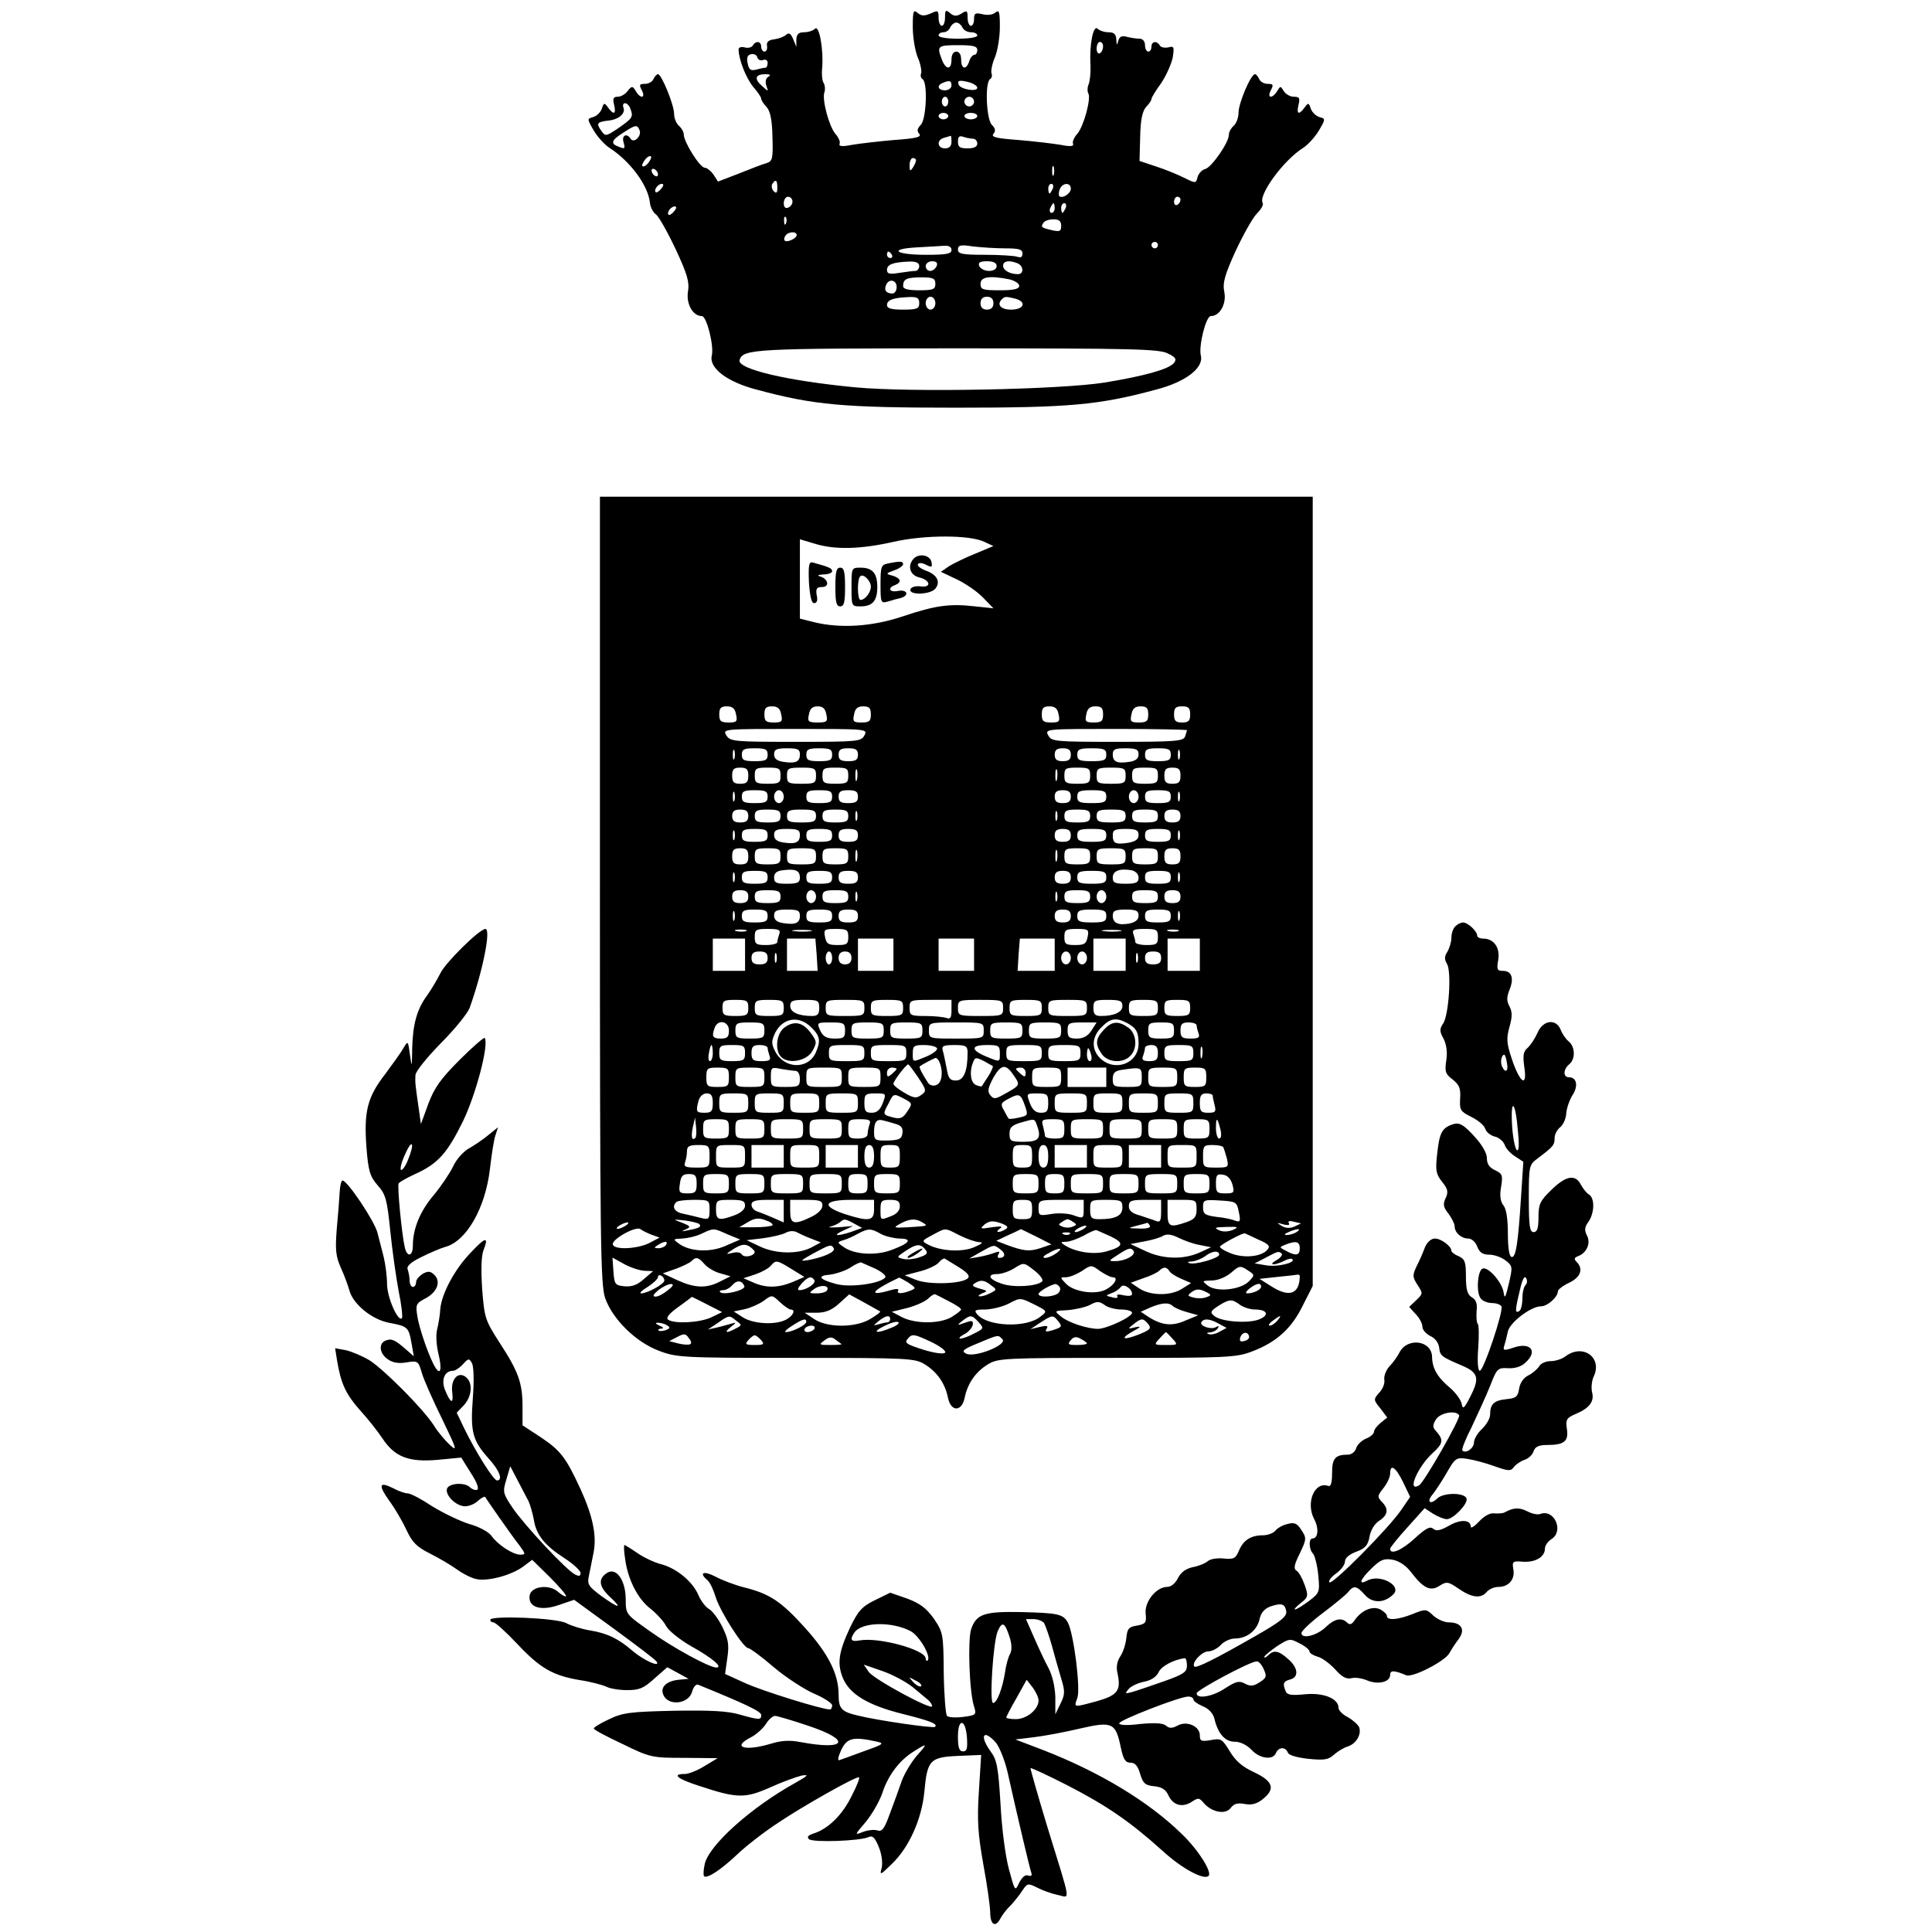 <?xml version="1.0" standalone="no"?>
<!DOCTYPE svg PUBLIC "-//W3C//DTD SVG 20010904//EN"
 "http://www.w3.org/TR/2001/REC-SVG-20010904/DTD/svg10.dtd">
<svg version="1.0" xmlns="http://www.w3.org/2000/svg"
 width="599pt" height="599pt" viewBox="0 0 599 599"
 preserveAspectRatio="xMidYMid meet">
<g transform="translate(0,599) scale(0.1,-0.1)"
fill="#000000" stroke="none">
<path d="M2830 5906 c0 -31 7 -73 15 -93 9 -20 13 -43 11 -50 -3 -7 -1 -15 4
-18 17 -10 12 -124 -5 -142 -11 -11 -13 -19 -5 -28 8 -10 -9 -14 -77 -19 -48
-4 -107 -11 -131 -15 -30 -6 -42 -5 -39 3 3 6 -3 20 -13 31 -20 24 -42 107
-34 129 3 8 2 21 -2 28 -5 7 -7 28 -5 46 5 56 -9 136 -22 123 -6 -6 -21 -11
-34 -11 -17 0 -23 -6 -24 -22 l0 -23 -10 24 c-7 17 -13 21 -22 13 -6 -6 -23
-12 -37 -14 -17 -2 -24 -8 -22 -20 2 -10 -2 -18 -8 -18 -5 0 -10 7 -10 15 0
17 -16 20 -26 4 -3 -6 -15 -9 -25 -6 -11 3 -19 0 -19 -6 0 -31 23 -89 45 -116
14 -16 25 -32 25 -37 0 -4 7 -16 17 -26 11 -13 17 -39 18 -93 2 -68 0 -75 -19
-81 -12 -3 -50 -18 -85 -32 l-65 -25 -14 22 c-8 11 -20 21 -27 21 -15 0 -65
80 -65 103 0 8 -7 20 -15 27 -8 7 -15 23 -15 37 0 28 -39 123 -50 123 -4 0
-10 -7 -14 -15 -3 -8 -15 -15 -26 -15 -18 0 -19 -3 -10 -20 13 -25 -5 -27 -19
-2 -10 16 -12 16 -25 0 -7 -10 -21 -18 -31 -18 -13 0 -16 -5 -11 -25 7 -29 -1
-33 -19 -8 -11 15 -13 15 -19 -4 -4 -11 -16 -23 -27 -26 -19 -5 -19 -6 2 -42
12 -20 34 -44 48 -53 65 -42 120 -116 126 -170 1 -14 10 -31 19 -37 9 -7 36
-55 61 -108 36 -77 43 -102 38 -131 -6 -38 15 -76 43 -76 15 0 38 -92 31 -122
-10 -38 46 -82 139 -106 178 -48 268 -56 619 -56 351 0 441 8 619 56 93 24
149 68 139 106 -7 30 16 122 31 122 28 0 49 38 42 74 -6 29 1 53 35 128 24 51
53 103 66 116 13 13 21 27 18 32 -15 25 65 134 126 172 14 9 36 33 48 53 21
36 21 37 2 42 -11 3 -23 15 -27 26 -6 19 -8 19 -19 4 -18 -25 -26 -21 -19 8 5
21 3 25 -14 25 -12 0 -26 8 -32 18 -10 16 -10 16 -20 0 -15 -25 -33 -23 -20 2
9 17 8 20 -10 20 -11 0 -23 7 -26 15 -4 8 -9 15 -13 15 -13 0 -51 -90 -51
-119 0 -16 -7 -34 -15 -41 -8 -7 -15 -19 -15 -28 0 -24 -53 -100 -73 -106 -10
-2 -21 -14 -24 -25 -5 -20 -6 -20 -42 -2 -20 10 -59 26 -87 35 l-51 17 2 74
c1 54 7 80 18 93 10 10 17 21 17 25 0 4 13 26 30 49 16 24 32 60 36 80 5 33 4
36 -14 31 -11 -2 -23 0 -26 6 -10 16 -26 13 -26 -4 0 -8 -4 -15 -10 -15 -5 0
-10 9 -10 20 0 12 -7 20 -17 20 -10 0 -28 3 -40 6 -15 4 -22 1 -26 -13 -4 -15
-5 -14 -6 5 -1 16 -7 22 -24 22 -13 0 -28 5 -34 11 -13 13 -26 -48 -22 -113 1
-24 -2 -51 -6 -60 -4 -9 -4 -22 -1 -27 10 -15 -14 -103 -34 -126 -10 -11 -16
-25 -13 -31 3 -8 -9 -9 -39 -3 -24 4 -83 11 -131 15 -68 5 -85 9 -77 19 8 9 6
17 -5 28 -17 18 -22 132 -5 142 5 3 7 11 4 18 -2 7 2 30 11 50 8 20 15 62 15
93 0 47 -2 55 -14 45 -8 -7 -25 -9 -40 -5 -22 5 -26 3 -26 -15 0 -12 -4 -21
-10 -21 -5 0 -10 11 -10 25 0 22 -2 24 -19 13 -15 -9 -23 -9 -35 1 -14 12 -16
10 -16 -13 0 -14 -4 -26 -10 -26 -5 0 -10 11 -10 25 0 23 -2 24 -25 13 -19 -8
-28 -8 -40 2 -13 11 -15 6 -15 -44z m154 -1 c3 -8 15 -15 26 -15 11 0 20 -4
20 -10 0 -6 -27 -10 -60 -10 -33 0 -60 4 -60 10 0 6 7 10 15 10 9 0 18 7 21
15 4 8 12 15 19 15 7 0 15 -7 19 -15z m436 -59 c0 -8 -4 -18 -10 -21 -5 -3
-10 3 -10 14 0 12 5 21 10 21 6 0 10 -6 10 -14z m-390 -11 c0 -8 -4 -15 -9
-15 -5 0 -13 -9 -16 -20 -9 -28 -25 -25 -25 5 0 16 -6 25 -15 25 -9 0 -15 -9
-15 -25 0 -33 -18 -32 -30 1 -16 41 -13 44 50 44 47 0 60 -3 60 -15z m-664
-31 c8 3 14 -1 14 -9 0 -8 -3 -15 -7 -15 -5 0 -18 -3 -29 -6 -17 -4 -22 0 -26
20 -4 18 0 26 11 28 9 2 18 -3 19 -10 2 -7 10 -11 18 -8z m16 -52 c-8 -5 -10
-16 -6 -28 7 -19 7 -19 -14 0 -25 22 -20 36 11 36 15 0 18 -3 9 -8z m568 -27
c0 -8 -9 -15 -20 -15 -22 0 -27 15 -7 23 21 9 27 7 27 -8z m58 9 c12 -4 22
-11 22 -16 0 -14 -53 -5 -58 10 -4 13 2 15 36 6z m-68 -59 c0 -8 -4 -15 -10
-15 -5 0 -10 7 -10 15 0 8 5 15 10 15 6 0 10 -7 10 -15z m80 0 c0 -8 -7 -15
-15 -15 -8 0 -15 7 -15 15 0 8 7 15 15 15 8 0 15 -7 15 -15z m-1066 -21 c10
-26 8 -30 -35 -60 -40 -27 -42 -28 -55 -9 -16 22 -13 27 21 31 33 3 55 22 48
40 -3 8 -1 14 5 14 5 0 13 -7 16 -16z m986 -24 c0 -5 -7 -10 -15 -10 -8 0 -15
5 -15 10 0 6 7 10 15 10 8 0 15 -4 15 -10z m90 0 c0 -5 -9 -10 -20 -10 -11 0
-20 5 -20 10 0 6 9 10 20 10 11 0 20 -4 20 -10z m-1047 -44 c7 -18 -18 -42
-28 -26 -11 18 -28 11 -22 -10 6 -22 5 -23 -17 -14 -24 9 -20 20 17 43 38 25
43 25 50 7z m967 -36 c0 -13 -7 -20 -20 -20 -25 0 -27 27 -2 33 9 3 18 5 20 6
1 0 2 -8 2 -19z m66 10 c8 0 14 -7 14 -15 0 -10 -10 -15 -30 -15 -24 0 -30 4
-30 21 0 15 4 19 16 15 9 -3 22 -6 30 -6z m-1006 -75 c-7 -9 -15 -13 -18 -10
-3 2 1 11 8 20 7 9 15 13 18 10 3 -2 -1 -11 -8 -20z m830 8 c0 -5 -5 -15 -10
-23 -8 -12 -10 -11 -10 8 0 12 5 22 10 22 6 0 10 -3 10 -7z m427 -45 c-3 -7
-5 -2 -5 12 0 14 2 19 5 13 2 -7 2 -19 0 -25z m-1227 1 c0 -6 -4 -7 -10 -4 -5
3 -10 11 -10 16 0 6 5 7 10 4 6 -3 10 -11 10 -16z m370 -41 c0 -16 -3 -19 -11
-11 -6 6 -8 16 -5 22 11 17 16 13 16 -11z m-360 -3 c-7 -9 -15 -13 -17 -11 -7
7 7 26 19 26 6 0 6 -6 -2 -15z m1214 0 c-4 -8 -8 -15 -10 -15 -2 0 -4 7 -4 15
0 8 4 15 10 15 5 0 7 -7 4 -15z m56 0 c0 -15 -26 -32 -36 -23 -2 3 -2 13 2 22
8 20 34 21 34 1z m-863 -40 c0 -8 -6 -16 -14 -19 -8 -3 -13 2 -13 14 0 11 6
20 13 20 8 0 14 -7 14 -15z m1203 6 c0 -6 -4 -13 -10 -16 -5 -3 -10 1 -10 9 0
9 5 16 10 16 6 0 10 -4 10 -9z m-390 -26 c0 -8 -4 -15 -10 -15 -5 0 -7 7 -4
15 4 8 8 15 10 15 2 0 4 -7 4 -15z m34 0 c-4 -8 -8 -15 -10 -15 -2 0 -4 7 -4
15 0 8 4 15 10 15 5 0 7 -7 4 -15z m-1214 -10 c-7 -9 -15 -13 -17 -11 -7 7 7
26 19 26 6 0 6 -6 -2 -15z m347 -37 c-3 -8 -6 -5 -6 6 -1 11 2 17 5 13 3 -3 4
-12 1 -19z m853 -8 c0 -17 -4 -19 -27 -14 -35 8 -37 10 -28 23 3 6 17 11 31
11 17 0 24 -5 24 -20z m-820 -29 c0 -10 -30 -24 -37 -17 -3 3 -2 9 2 15 8 13
35 15 35 2z m1120 -31 c0 -5 -4 -10 -10 -10 -5 0 -10 5 -10 10 0 6 5 10 10 10
6 0 10 -4 10 -10z m-640 -15 c0 -12 -15 -15 -79 -15 -96 0 -118 18 -29 23 35
2 73 4 86 5 14 1 22 -4 22 -13z m166 5 c43 0 54 -3 54 -16 0 -11 -5 -14 -16
-10 -9 3 -54 6 -100 6 -71 0 -84 3 -84 16 0 14 8 16 46 10 26 -3 71 -6 100 -6z
m-351 -20 c3 -5 1 -10 -4 -10 -6 0 -11 5 -11 10 0 6 2 10 4 10 3 0 8 -4 11
-10z m85 -35 c0 -8 -6 -15 -12 -15 -7 0 -30 -3 -50 -6 -30 -5 -38 -3 -38 9 0
17 18 24 68 26 22 1 32 -4 32 -14z m54 0 c-4 -8 -12 -15 -20 -15 -8 0 -14 7
-14 15 0 8 9 15 20 15 13 0 18 -5 14 -15z m186 0 c0 -9 -9 -15 -24 -15 -13 0
-26 7 -30 15 -4 11 2 15 24 15 20 0 30 -5 30 -15z m64 9 c20 -8 21 -34 2 -34
-25 0 -46 12 -46 26 0 15 18 18 44 8z m-254 -64 c0 -17 -7 -20 -50 -20 -35 0
-50 4 -50 13 0 22 11 27 57 27 36 0 43 -3 43 -20z m229 14 c17 -4 31 -13 31
-20 0 -10 -16 -14 -60 -14 -53 0 -60 2 -60 20 0 22 28 26 89 14z m-349 -24 c0
-11 -6 -20 -13 -20 -19 0 -27 10 -20 26 8 21 33 17 33 -6z m70 -50 c0 -17 -7
-20 -50 -20 -37 0 -50 4 -50 14 0 16 19 23 68 25 26 1 32 -3 32 -19z m50 0 c0
-11 -7 -20 -15 -20 -8 0 -15 9 -15 20 0 11 7 20 15 20 8 0 15 -9 15 -20z m180
0 c0 -13 -7 -20 -20 -20 -13 0 -20 7 -20 20 0 13 7 20 20 20 13 0 20 -7 20
-20z m68 14 c36 -10 27 -34 -13 -34 -33 0 -46 16 -28 33 8 8 12 8 41 1z m473
-170 c25 -12 28 -18 18 -30 -16 -19 -92 -40 -214 -60 -137 -22 -602 -31 -772
-15 -212 20 -369 57 -360 85 11 34 44 36 675 36 545 0 627 -2 653 -16z"/>
<path d="M1860 3232 c0 -1094 2 -1223 16 -1266 23 -66 95 -137 167 -164 55
-21 74 -22 425 -22 346 0 369 -1 399 -20 38 -23 63 -59 72 -103 9 -45 43 -45
52 0 9 44 34 80 72 103 30 19 53 20 399 20 341 0 371 1 420 20 74 28 122 70
157 142 l31 61 0 1224 0 1223 -1105 0 -1105 0 0 -1218z m1192 1078 l28 -13
-55 -23 c-30 -12 -67 -30 -82 -39 l-26 -18 49 -23 c27 -13 64 -38 82 -57 l32
-33 -57 6 c-78 9 -123 3 -224 -31 -95 -32 -194 -38 -275 -18 l-44 11 0 123 0
123 47 -14 c62 -19 141 -17 243 6 96 22 237 22 282 0z m-770 -535 c5 -22 2
-25 -23 -25 -24 0 -29 4 -29 25 0 20 5 25 24 25 17 0 25 -7 28 -25z m140 0 c5
-22 2 -25 -23 -25 -24 0 -29 4 -29 25 0 20 5 25 24 25 17 0 25 -7 28 -25z
m140 0 c5 -22 2 -25 -27 -25 -29 0 -32 3 -27 25 3 18 11 25 27 25 16 0 24 -7
27 -25z m138 0 c0 -21 -5 -25 -29 -25 -25 0 -28 3 -23 25 3 18 11 25 28 25 19
0 24 -5 24 -25z m582 0 c5 -22 2 -25 -23 -25 -24 0 -29 4 -29 25 0 20 5 25 24
25 17 0 25 -7 28 -25z m138 0 c0 -21 -5 -25 -29 -25 -25 0 -28 3 -23 25 3 18
11 25 28 25 19 0 24 -5 24 -25z m140 0 c0 -21 -5 -25 -29 -25 -25 0 -28 3 -23
25 3 18 11 25 28 25 19 0 24 -5 24 -25z m130 0 c0 -20 -5 -25 -25 -25 -20 0
-25 5 -25 25 0 20 5 25 25 25 20 0 25 -5 25 -25z m-1010 -65 c-10 -19 -21 -20
-213 -20 -191 0 -203 1 -215 20 -12 20 -10 20 213 20 223 0 226 0 215 -20z
m1000 16 c0 -2 -3 -11 -6 -20 -5 -14 -33 -16 -210 -16 -193 0 -204 1 -214 20
-11 20 -8 20 210 20 121 0 220 -2 220 -4z m-1403 -88 c-3 -7 -5 -2 -5 12 0 14
2 19 5 13 2 -7 2 -19 0 -25z m103 12 c0 -17 -7 -20 -40 -20 -33 0 -40 3 -40
20 0 17 7 20 40 20 33 0 40 -3 40 -20z m100 1 c0 -23 -13 -29 -52 -23 -19 3
-28 10 -28 23 0 15 7 19 40 19 33 0 40 -3 40 -19z m100 -1 c0 -17 -7 -20 -40
-20 -33 0 -40 3 -40 20 0 17 7 20 40 20 33 0 40 -3 40 -20z m80 0 c0 -16 -7
-20 -30 -20 -23 0 -30 4 -30 20 0 16 7 20 30 20 23 0 30 -4 30 -20z m660 0 c0
-15 -7 -20 -25 -20 -18 0 -25 5 -25 20 0 15 7 20 25 20 18 0 25 -5 25 -20z
m110 0 c0 -17 -7 -20 -45 -20 -38 0 -45 3 -45 20 0 17 7 20 45 20 38 0 45 -3
45 -20z m100 1 c0 -13 -9 -20 -28 -23 -39 -6 -52 0 -52 23 0 16 7 19 40 19 33
0 40 -4 40 -19z m100 -1 c0 -17 -7 -20 -40 -20 -33 0 -40 3 -40 20 0 17 7 20
40 20 33 0 40 -3 40 -20z m27 -12 c-3 -7 -5 -2 -5 12 0 14 2 19 5 13 2 -7 2
-19 0 -25z m-1337 -53 c0 -20 -5 -25 -25 -25 -20 0 -25 5 -25 25 0 20 5 25 25
25 20 0 25 -5 25 -25z m100 0 c0 -22 -4 -25 -40 -25 -36 0 -40 3 -40 25 0 23
4 25 40 25 36 0 40 -2 40 -25z m110 0 c0 -23 -4 -25 -45 -25 -41 0 -45 2 -45
25 0 23 4 25 45 25 41 0 45 -2 45 -25z m100 0 c0 -22 -4 -25 -40 -25 -36 0
-40 3 -40 25 0 23 4 25 40 25 36 0 40 -2 40 -25z m27 -12 c-3 -10 -5 -4 -5 12
0 17 2 24 5 18 2 -7 2 -21 0 -30z m620 0 c-3 -10 -5 -4 -5 12 0 17 2 24 5 18
2 -7 2 -21 0 -30z m103 12 c0 -22 -4 -25 -40 -25 -36 0 -40 3 -40 25 0 23 4
25 40 25 36 0 40 -2 40 -25z m110 0 c0 -23 -4 -25 -45 -25 -41 0 -45 2 -45 25
0 23 4 25 45 25 41 0 45 -2 45 -25z m100 0 c0 -22 -4 -25 -40 -25 -36 0 -40 3
-40 25 0 23 4 25 40 25 36 0 40 -2 40 -25z m70 0 c0 -20 -5 -25 -25 -25 -20 0
-25 5 -25 25 0 20 5 25 25 25 20 0 25 -5 25 -25z m-1383 -77 c-3 -7 -5 -2 -5
12 0 14 2 19 5 13 2 -7 2 -19 0 -25z m103 12 c0 -17 -7 -20 -40 -20 -33 0 -40
3 -40 20 0 17 7 20 40 20 33 0 40 -3 40 -20z m50 0 c0 -11 -7 -20 -15 -20 -8
0 -15 9 -15 20 0 11 7 20 15 20 8 0 15 -9 15 -20z m150 0 c0 -17 -7 -20 -40
-20 -33 0 -40 3 -40 20 0 17 7 20 40 20 33 0 40 -3 40 -20z m80 0 c0 -16 -7
-20 -30 -20 -23 0 -30 4 -30 20 0 16 7 20 30 20 23 0 30 -4 30 -20z m660 0 c0
-15 -7 -20 -25 -20 -18 0 -25 5 -25 20 0 15 7 20 25 20 18 0 25 -5 25 -20z
m110 0 c0 -17 -7 -20 -45 -20 -38 0 -45 3 -45 20 0 17 7 20 45 20 38 0 45 -3
45 -20z m100 0 c0 -11 -7 -20 -15 -20 -8 0 -15 9 -15 20 0 11 7 20 15 20 8 0
15 -9 15 -20z m100 0 c0 -17 -7 -20 -40 -20 -33 0 -40 3 -40 20 0 17 7 20 40
20 33 0 40 -3 40 -20z m27 -12 c-3 -7 -5 -2 -5 12 0 14 2 19 5 13 2 -7 2 -19
0 -25z m-1337 -48 c0 -15 -7 -20 -25 -20 -18 0 -25 5 -25 20 0 15 7 20 25 20
18 0 25 -5 25 -20z m100 0 c0 -17 -7 -20 -40 -20 -33 0 -40 3 -40 20 0 17 7
20 40 20 33 0 40 -3 40 -20z m110 0 c0 -17 -7 -20 -45 -20 -38 0 -45 3 -45 20
0 17 7 20 45 20 38 0 45 -3 45 -20z m100 0 c0 -17 -7 -20 -40 -20 -33 0 -40 3
-40 20 0 17 7 20 40 20 33 0 40 -3 40 -20z m27 -12 c-3 -7 -5 -2 -5 12 0 14 2
19 5 13 2 -7 2 -19 0 -25z m620 0 c-3 -7 -5 -2 -5 12 0 14 2 19 5 13 2 -7 2
-19 0 -25z m103 12 c0 -17 -7 -20 -40 -20 -33 0 -40 3 -40 20 0 17 7 20 40 20
33 0 40 -3 40 -20z m110 0 c0 -17 -7 -20 -45 -20 -38 0 -45 3 -45 20 0 17 7
20 45 20 38 0 45 -3 45 -20z m100 0 c0 -17 -7 -20 -40 -20 -33 0 -40 3 -40 20
0 17 7 20 40 20 33 0 40 -3 40 -20z m70 0 c0 -15 -7 -20 -25 -20 -18 0 -25 5
-25 20 0 15 7 20 25 20 18 0 25 -5 25 -20z m-1383 -72 c-3 -7 -5 -2 -5 12 0
14 2 19 5 13 2 -7 2 -19 0 -25z m103 12 c0 -17 -7 -20 -40 -20 -33 0 -40 3
-40 20 0 17 7 20 40 20 33 0 40 -3 40 -20z m100 1 c0 -23 -13 -29 -52 -23 -19
3 -28 10 -28 23 0 15 7 19 40 19 33 0 40 -3 40 -19z m100 -1 c0 -17 -7 -20
-40 -20 -33 0 -40 3 -40 20 0 17 7 20 40 20 33 0 40 -3 40 -20z m80 0 c0 -16
-7 -20 -30 -20 -23 0 -30 4 -30 20 0 16 7 20 30 20 23 0 30 -4 30 -20z m660 0
c0 -15 -7 -20 -25 -20 -18 0 -25 5 -25 20 0 15 7 20 25 20 18 0 25 -5 25 -20z
m110 0 c0 -17 -7 -20 -45 -20 -38 0 -45 3 -45 20 0 17 7 20 45 20 38 0 45 -3
45 -20z m100 1 c0 -13 -9 -20 -32 -24 -40 -6 -48 -2 -48 24 0 16 7 19 40 19
33 0 40 -4 40 -19z m100 -1 c0 -17 -7 -20 -40 -20 -33 0 -40 3 -40 20 0 17 7
20 40 20 33 0 40 -3 40 -20z m27 -12 c-3 -7 -5 -2 -5 12 0 14 2 19 5 13 2 -7
2 -19 0 -25z m-1337 -53 c0 -20 -5 -25 -25 -25 -20 0 -25 5 -25 25 0 20 5 25
25 25 20 0 25 -5 25 -25z m100 0 c0 -22 -4 -25 -40 -25 -36 0 -40 3 -40 25 0
23 4 25 40 25 36 0 40 -2 40 -25z m110 0 c0 -23 -4 -25 -45 -25 -41 0 -45 2
-45 25 0 23 4 25 45 25 41 0 45 -2 45 -25z m100 0 c0 -22 -4 -25 -40 -25 -36
0 -40 3 -40 25 0 23 4 25 40 25 36 0 40 -2 40 -25z m27 -12 c-3 -10 -5 -4 -5
12 0 17 2 24 5 18 2 -7 2 -21 0 -30z m620 0 c-3 -10 -5 -4 -5 12 0 17 2 24 5
18 2 -7 2 -21 0 -30z m103 12 c0 -22 -4 -25 -40 -25 -36 0 -40 3 -40 25 0 23
4 25 40 25 36 0 40 -2 40 -25z m110 0 c0 -23 -4 -25 -45 -25 -41 0 -45 2 -45
25 0 23 4 25 45 25 41 0 45 -2 45 -25z m100 0 c0 -22 -4 -25 -40 -25 -36 0
-40 3 -40 25 0 23 4 25 40 25 36 0 40 -2 40 -25z m70 0 c0 -20 -5 -25 -25 -25
-20 0 -25 5 -25 25 0 20 5 25 25 25 20 0 25 -5 25 -25z m-1180 -66 c0 -15 -7
-19 -40 -19 -33 0 -40 3 -40 19 0 14 8 21 28 23 38 5 52 -1 52 -23z m1050 0
c0 -15 -7 -19 -40 -19 -33 0 -40 3 -40 19 0 21 21 29 58 23 13 -3 22 -12 22
-23z m-1253 -11 c-3 -7 -5 -2 -5 12 0 14 2 19 5 13 2 -7 2 -19 0 -25z m103 12
c0 -17 -7 -20 -40 -20 -33 0 -40 3 -40 20 0 17 7 20 40 20 33 0 40 -3 40 -20z
m200 0 c0 -17 -7 -20 -40 -20 -33 0 -40 3 -40 20 0 17 7 20 40 20 33 0 40 -3
40 -20z m80 0 c0 -16 -7 -20 -30 -20 -23 0 -30 4 -30 20 0 16 7 20 30 20 23 0
30 -4 30 -20z m660 0 c0 -15 -7 -20 -25 -20 -18 0 -25 5 -25 20 0 15 7 20 25
20 18 0 25 -5 25 -20z m110 0 c0 -17 -7 -20 -45 -20 -38 0 -45 3 -45 20 0 17
7 20 45 20 38 0 45 -3 45 -20z m200 0 c0 -17 -7 -20 -40 -20 -33 0 -40 3 -40
20 0 17 7 20 40 20 33 0 40 -3 40 -20z m27 -12 c-3 -7 -5 -2 -5 12 0 14 2 19
5 13 2 -7 2 -19 0 -25z m-1337 -48 c0 -15 -7 -20 -25 -20 -18 0 -25 5 -25 20
0 15 7 20 25 20 18 0 25 -5 25 -20z m100 0 c0 -17 -7 -20 -40 -20 -33 0 -40 3
-40 20 0 17 7 20 40 20 33 0 40 -3 40 -20z m110 0 c0 -11 -7 -20 -15 -20 -8 0
-15 9 -15 20 0 11 7 20 15 20 8 0 15 -9 15 -20z m100 0 c0 -17 -7 -20 -40 -20
-33 0 -40 3 -40 20 0 17 7 20 40 20 33 0 40 -3 40 -20z m27 -12 c-3 -7 -5 -2
-5 12 0 14 2 19 5 13 2 -7 2 -19 0 -25z m620 0 c-3 -7 -5 -2 -5 12 0 14 2 19
5 13 2 -7 2 -19 0 -25z m103 12 c0 -17 -7 -20 -40 -20 -33 0 -40 3 -40 20 0
17 7 20 40 20 33 0 40 -3 40 -20z m50 0 c0 -11 -7 -20 -15 -20 -8 0 -15 9 -15
20 0 11 7 20 15 20 8 0 15 -9 15 -20z m160 0 c0 -17 -7 -20 -40 -20 -33 0 -40
3 -40 20 0 17 7 20 40 20 33 0 40 -3 40 -20z m70 0 c0 -15 -7 -20 -25 -20 -18
0 -25 5 -25 20 0 15 7 20 25 20 18 0 25 -5 25 -20z m-1383 -72 c-3 -7 -5 -2
-5 12 0 14 2 19 5 13 2 -7 2 -19 0 -25z m103 12 c0 -17 -7 -20 -40 -20 -33 0
-40 3 -40 20 0 17 7 20 40 20 33 0 40 -3 40 -20z m100 1 c0 -23 -13 -29 -52
-23 -19 3 -28 10 -28 23 0 15 7 19 40 19 33 0 40 -3 40 -19z m100 -1 c0 -17
-7 -20 -40 -20 -33 0 -40 3 -40 20 0 17 7 20 40 20 33 0 40 -3 40 -20z m80 0
c0 -16 -7 -20 -30 -20 -23 0 -30 4 -30 20 0 16 7 20 30 20 23 0 30 -4 30 -20z
m660 0 c0 -15 -7 -20 -25 -20 -18 0 -25 5 -25 20 0 15 7 20 25 20 18 0 25 -5
25 -20z m110 0 c0 -17 -7 -20 -45 -20 -38 0 -45 3 -45 20 0 17 7 20 45 20 38
0 45 -3 45 -20z m100 1 c0 -12 -9 -20 -27 -24 -36 -7 -53 1 -53 24 0 15 7 19
40 19 33 0 40 -4 40 -19z m100 -1 c0 -17 -7 -20 -40 -20 -33 0 -40 3 -40 20 0
17 7 20 40 20 33 0 40 -3 40 -20z m27 -12 c-3 -7 -5 -2 -5 12 0 14 2 19 5 13
2 -7 2 -19 0 -25z m-1344 -35 c-7 -2 -21 -2 -30 0 -10 3 -4 5 12 5 17 0 24 -2
18 -5z m103 -9 c-3 -9 -6 -20 -6 -25 0 -5 -16 -9 -35 -9 -31 0 -35 3 -35 25 0
23 4 25 41 25 33 0 40 -3 35 -16z m97 9 c-13 -2 -35 -2 -50 0 -16 2 -5 4 22 4
28 0 40 -2 28 -4z m117 -18 c0 -22 -4 -25 -34 -25 -28 0 -34 4 -38 25 -5 23
-2 25 33 25 35 0 39 -3 39 -25z m742 0 c-4 -21 -10 -25 -38 -25 -30 0 -34 3
-34 25 0 22 4 25 39 25 35 0 38 -2 33 -25z m101 18 c-13 -2 -35 -2 -50 0 -16
2 -5 4 22 4 28 0 40 -2 28 -4z m117 -18 c0 -22 -4 -25 -35 -25 -19 0 -35 4
-35 9 0 5 -3 16 -6 25 -5 13 2 16 35 16 37 0 41 -2 41 -25z m63 18 c-7 -2 -21
-2 -30 0 -10 3 -4 5 12 5 17 0 24 -2 18 -5z m-1343 -73 l0 -50 -50 0 -50 0 0
50 0 50 50 0 50 0 0 -50z m222 0 l3 -50 -47 0 -48 0 0 50 0 50 44 0 44 0 4
-50z m238 0 l0 -50 -55 0 -55 0 0 50 0 50 55 0 55 0 0 -50z m250 0 l0 -50 -55
0 -55 0 0 50 0 50 55 0 55 0 0 -50z m250 0 l0 -50 -57 0 -58 0 3 50 4 50 54 0
54 0 0 -50z m220 0 l0 -50 -50 0 -50 0 0 50 0 50 50 0 50 0 0 -50z m230 0 l0
-50 -50 0 -50 0 0 50 0 50 50 0 50 0 0 -50z m-1340 -10 c0 -15 -7 -20 -25 -20
-18 0 -25 5 -25 20 0 15 7 20 25 20 18 0 25 -5 25 -20z m27 -12 c-3 -7 -5 -2
-5 12 0 14 2 19 5 13 2 -7 2 -19 0 -25z m173 12 c0 -11 -4 -20 -10 -20 -5 0
-10 9 -10 20 0 11 5 20 10 20 6 0 10 -9 10 -20z m60 0 c0 -13 -7 -20 -20 -20
-13 0 -20 7 -20 20 0 13 7 20 20 20 13 0 20 -7 20 -20z m680 0 c0 -11 -7 -20
-15 -20 -8 0 -15 9 -15 20 0 11 7 20 15 20 8 0 15 -9 15 -20z m50 0 c0 -11 -7
-20 -15 -20 -8 0 -15 9 -15 20 0 11 7 20 15 20 8 0 15 -9 15 -20z m157 -12
c-3 -7 -5 -2 -5 12 0 14 2 19 5 13 2 -7 2 -19 0 -25z m73 12 c0 -15 -7 -20
-25 -20 -18 0 -25 5 -25 20 0 15 7 20 25 20 18 0 25 -5 25 -20z m-1280 -155
c0 -22 -4 -25 -40 -25 -36 0 -40 3 -40 25 0 23 4 25 40 25 36 0 40 -2 40 -25z
m110 0 c0 -23 -4 -25 -45 -25 -41 0 -45 2 -45 25 0 23 4 25 45 25 41 0 45 -2
45 -25z m110 0 c0 -19 -5 -25 -22 -25 -43 0 -68 12 -68 31 0 16 8 19 45 19 41
0 45 -2 45 -25z m140 0 c0 -24 -3 -25 -60 -25 -57 0 -60 1 -60 25 0 24 3 25
60 25 57 0 60 -1 60 -25z m120 0 c0 -23 -3 -25 -50 -25 -47 0 -50 2 -50 25 0
23 3 25 50 25 47 0 50 -2 50 -25z m150 -6 c0 -24 -3 -30 -16 -25 -9 3 -38 6
-65 6 -46 0 -49 2 -49 25 0 24 2 25 65 25 l65 0 0 -31z m160 6 c0 -24 -2 -25
-70 -25 -68 0 -70 1 -70 25 0 24 2 25 70 25 68 0 70 -1 70 -25z m120 0 c0 -23
-3 -25 -50 -25 -47 0 -50 2 -50 25 0 23 3 25 50 25 47 0 50 -2 50 -25z m140 0
c0 -24 -3 -25 -60 -25 -57 0 -60 1 -60 25 0 24 3 25 60 25 57 0 60 -1 60 -25z
m110 6 c0 -19 -25 -31 -67 -31 -18 0 -23 6 -23 25 0 23 4 25 45 25 37 0 45 -3
45 -19z m110 -6 c0 -23 -4 -25 -45 -25 -41 0 -45 2 -45 25 0 23 4 25 45 25 41
0 45 -2 45 -25z m100 0 c0 -22 -4 -25 -40 -25 -36 0 -40 3 -40 25 0 23 4 25
40 25 36 0 40 -2 40 -25z m-1175 -60 c28 -27 30 -42 14 -79 -25 -54 -100 -50
-127 7 -11 22 -10 31 2 56 24 46 74 53 111 16z m978 14 c30 -16 37 -28 37 -65
0 -62 -75 -89 -120 -44 -27 27 -25 66 5 95 27 28 45 31 78 14z m-1233 -24 c0
-20 -5 -25 -25 -25 -26 0 -29 7 -19 34 10 27 44 20 44 -9z m110 0 c0 -23 -4
-25 -45 -25 -41 0 -45 2 -45 25 0 23 4 25 45 25 41 0 45 -2 45 -25z m250 0 c0
-22 -4 -25 -32 -25 -25 0 -36 6 -45 25 -11 25 -10 25 33 25 40 0 44 -2 44 -25z
m120 0 c0 -23 -3 -25 -50 -25 -47 0 -50 2 -50 25 0 23 3 25 50 25 47 0 50 -2
50 -25z m120 0 c0 -23 -3 -25 -50 -25 -47 0 -50 2 -50 25 0 23 3 25 50 25 47
0 50 -2 50 -25z m190 0 c0 -25 -1 -25 -85 -25 -84 0 -85 0 -85 25 0 25 1 25
85 25 84 0 85 0 85 -25z m120 0 c0 -23 -3 -25 -50 -25 -47 0 -50 2 -50 25 0
23 3 25 50 25 47 0 50 -2 50 -25z m120 0 c0 -23 -3 -25 -50 -25 -47 0 -50 2
-50 25 0 23 3 25 50 25 47 0 50 -2 50 -25z m94 0 c-11 -17 -25 -25 -45 -25
-24 0 -29 4 -29 25 0 23 4 25 45 25 l45 0 -16 -25z m256 0 c0 -22 -4 -25 -40
-25 -36 0 -40 3 -40 25 0 23 4 25 40 25 36 0 40 -2 40 -25z m70 16 c0 -5 3
-16 6 -25 5 -13 -1 -16 -25 -16 -26 0 -31 4 -31 25 0 20 5 25 25 25 14 0 25
-4 25 -9z m-1500 -86 c0 -14 -4 -25 -9 -25 -4 0 -6 11 -3 25 2 14 6 25 8 25 2
0 4 -11 4 -25z m100 0 c0 -22 -4 -25 -40 -25 -36 0 -40 3 -40 25 0 23 4 25 40
25 36 0 40 -2 40 -25z m70 16 c0 -5 3 -16 6 -25 5 -13 -1 -16 -25 -16 -26 0
-31 4 -31 25 0 20 5 25 25 25 14 0 25 -4 25 -9z m300 -16 c0 -24 -3 -25 -55
-25 -52 0 -55 1 -55 25 0 24 3 25 55 25 52 0 55 -1 55 -25z m130 0 c0 -24 -3
-25 -55 -25 -52 0 -55 1 -55 25 0 24 3 25 55 25 52 0 55 -1 55 -25z m95 15 c3
-5 -11 -16 -31 -25 -46 -19 -44 -20 -44 10 0 22 4 25 34 25 19 0 38 -4 41 -10z
m95 -14 c0 -57 -12 -86 -36 -86 -19 0 -24 7 -29 38 -4 20 -9 45 -12 55 -4 14
2 17 36 17 36 0 41 -3 41 -24z m100 -1 c0 -29 2 -29 -44 -10 -47 20 -46 35 4
35 36 0 40 -2 40 -25z m130 0 c0 -24 -3 -25 -55 -25 -52 0 -55 1 -55 25 0 24
3 25 55 25 52 0 55 -1 55 -25z m120 0 c0 -23 -3 -25 -50 -25 -47 0 -50 2 -50
25 0 23 3 25 50 25 47 0 50 -2 50 -25z m240 0 c0 -20 -5 -25 -26 -25 -20 0
-25 4 -20 16 3 9 6 20 6 25 0 5 9 9 20 9 15 0 20 -7 20 -25z m110 0 c0 -23 -4
-25 -45 -25 -41 0 -45 2 -45 25 0 23 4 25 45 25 41 0 45 -2 45 -25z m27 -12
c-3 -10 -5 -4 -5 12 0 17 2 24 5 18 2 -7 2 -21 0 -30z m-344 7 c3 -11 1 -20
-4 -20 -5 0 -9 9 -9 20 0 11 2 20 4 20 2 0 6 -9 9 -20z m-469 -26 c11 -29 6
-62 -11 -68 -9 -4 -20 -1 -25 6 -18 27 -30 50 -26 52 9 7 44 25 49 26 4 0 10
-7 13 -16z m139 5 c12 -7 23 -13 25 -14 2 -2 -4 -16 -14 -32 -10 -15 -19 -29
-20 -31 0 -1 -9 0 -18 4 -16 6 -21 39 -10 68 7 19 9 19 37 5z m-206 -50 c26
-39 26 -42 9 -54 -15 -11 -23 -10 -52 7 -19 11 -34 23 -34 28 0 8 39 60 46 60
2 0 16 -19 31 -41z m298 4 c19 -28 18 -28 -36 -58 -23 -13 -29 -13 -39 0 -9
11 -7 22 10 54 25 43 39 44 65 4z m-885 -3 c0 -28 -3 -30 -35 -30 -32 0 -35 2
-35 30 0 28 3 30 35 30 32 0 35 -2 35 -30z m110 0 c0 -29 -2 -30 -45 -30 -43
0 -45 1 -45 30 0 29 2 30 45 30 43 0 45 -1 45 -30z m96 20 c8 0 14 -10 14 -25
0 -23 -4 -25 -45 -25 -44 0 -45 1 -45 31 0 30 2 31 31 25 17 -3 38 -6 45 -6z
m144 -20 c0 -30 -1 -30 -55 -30 -54 0 -55 0 -55 30 0 30 1 30 55 30 54 0 55 0
55 -30z m120 0 c0 -29 -1 -30 -50 -30 -49 0 -50 1 -50 30 0 29 1 30 50 30 49
0 50 -1 50 -30z m50 26 c0 -2 -7 -9 -15 -16 -12 -10 -15 -10 -15 4 0 9 7 16
15 16 8 0 15 -2 15 -4z m400 -12 c0 -14 -3 -14 -15 -4 -8 7 -15 14 -15 16 0 2
7 4 15 4 8 0 15 -7 15 -16z m110 -14 c0 -29 -2 -30 -45 -30 -43 0 -45 1 -45
30 0 29 2 30 45 30 43 0 45 -1 45 -30z m140 0 l0 -30 -60 0 -60 0 0 30 0 30
60 0 60 0 0 -30z m110 0 c0 -29 -2 -30 -45 -30 -41 0 -45 2 -45 24 0 19 6 26
28 29 60 9 62 8 62 -23z m110 0 c0 -29 -2 -30 -45 -30 -43 0 -45 1 -45 30 0
29 2 30 45 30 43 0 45 -1 45 -30z m90 0 c0 -28 -3 -30 -35 -30 -32 0 -35 2
-35 30 0 28 3 30 35 30 32 0 35 -2 35 -30z m-1530 -80 c0 -25 -4 -30 -25 -30
-27 0 -28 3 -19 38 4 13 14 22 25 22 14 0 19 -7 19 -30z m110 0 c0 -29 -2 -30
-45 -30 -43 0 -45 1 -45 30 0 29 2 30 45 30 43 0 45 -1 45 -30z m110 0 c0 -29
-2 -30 -45 -30 -43 0 -45 1 -45 30 0 29 2 30 45 30 43 0 45 -1 45 -30z m110 0
c0 -29 -2 -30 -45 -30 -43 0 -45 1 -45 30 0 29 2 30 45 30 43 0 45 -1 45 -30z
m120 0 c0 -29 -1 -30 -50 -30 -49 0 -50 1 -50 30 0 29 1 30 50 30 49 0 50 -1
50 -30z m77 0 c-8 -21 -18 -30 -34 -30 -19 0 -23 5 -23 30 0 27 3 30 34 30 34
0 34 0 23 -30z m76 -26 c-13 -20 -21 -24 -42 -19 -35 9 -35 9 -16 44 15 31 16
31 45 16 29 -15 30 -16 13 -41z m365 17 c10 -28 9 -30 -19 -36 -17 -4 -31 -5
-32 -3 -1 1 -8 13 -14 25 -12 20 -10 24 15 37 32 17 37 15 50 -23z m72 9 c0
-25 -4 -30 -23 -30 -16 0 -26 9 -34 30 -11 30 -11 30 23 30 31 0 34 -3 34 -30z
m120 0 c0 -29 -1 -30 -50 -30 -49 0 -50 1 -50 30 0 29 1 30 50 30 49 0 50 -1
50 -30z m110 0 c0 -29 -2 -30 -45 -30 -43 0 -45 1 -45 30 0 29 2 30 45 30 43
0 45 -1 45 -30z m110 0 c0 -29 -2 -30 -45 -30 -43 0 -45 1 -45 30 0 29 2 30
45 30 43 0 45 -1 45 -30z m110 0 c0 -29 -2 -30 -45 -30 -43 0 -45 1 -45 30 0
29 2 30 45 30 43 0 45 -1 45 -30z m60 23 c0 -5 3 -18 6 -30 5 -20 2 -23 -20
-23 -22 0 -26 4 -26 30 0 23 4 30 20 30 11 0 20 -3 20 -7z m-1604 -131 c-11
-10 -14 3 -8 33 l7 30 3 -28 c2 -16 1 -31 -2 -35z m104 28 c0 -28 -2 -30 -40
-30 -38 0 -40 2 -40 30 0 28 2 30 40 30 38 0 40 -2 40 -30z m110 0 c0 -29 -2
-30 -45 -30 -43 0 -45 1 -45 30 0 29 2 30 45 30 43 0 45 -1 45 -30z m120 0 c0
-29 -1 -30 -50 -30 -49 0 -50 1 -50 30 0 29 1 30 50 30 49 0 50 -1 50 -30z
m120 0 c0 -29 -1 -30 -50 -30 -49 0 -50 1 -50 30 0 29 1 30 50 30 49 0 50 -1
50 -30z m86 14 c-3 -9 -6 -22 -6 -30 0 -9 -11 -14 -30 -14 -27 0 -30 3 -30 30
0 28 3 30 36 30 29 0 35 -3 30 -16z m82 1 c17 -5 22 -13 20 -28 -2 -18 -10
-22 -45 -23 -40 -1 -43 1 -43 26 0 32 8 42 29 36 9 -2 26 -7 39 -11z m436 -1
c16 -42 8 -54 -39 -54 -41 0 -45 2 -45 25 0 19 7 26 33 34 45 13 44 13 51 -5z
m86 -14 c0 -27 -3 -30 -30 -30 -16 0 -30 3 -30 8 0 4 -3 17 -6 30 -6 20 -3 22
30 22 33 0 36 -2 36 -30z m120 0 c0 -29 -1 -30 -50 -30 -49 0 -50 1 -50 30 0
29 1 30 50 30 49 0 50 -1 50 -30z m120 0 c0 -29 -1 -30 -50 -30 -49 0 -50 1
-50 30 0 29 1 30 50 30 49 0 50 -1 50 -30z m110 0 c0 -29 -2 -30 -45 -30 -43
0 -45 1 -45 30 0 29 2 30 45 30 43 0 45 -1 45 -30z m100 0 c0 -28 -2 -30 -40
-30 -38 0 -40 2 -40 30 0 28 2 30 40 30 38 0 40 -2 40 -30z m34 -2 c4 -17 2
-28 -4 -28 -5 0 -10 14 -10 32 0 36 4 35 14 -4z m-1584 -83 c0 -34 -1 -35 -41
-35 -33 0 -40 3 -35 16 3 9 6 24 6 35 0 15 7 19 35 19 33 0 35 -2 35 -35z
m110 0 c0 -35 0 -35 -45 -35 -45 0 -45 0 -45 35 0 35 0 35 45 35 45 0 45 0 45
-35z m120 0 l0 -35 -50 0 -50 0 0 35 0 35 50 0 50 0 0 -35z m110 0 c0 -35 0
-35 -45 -35 -45 0 -45 0 -45 35 0 35 0 35 45 35 45 0 45 0 45 -35z m120 0 l0
-35 -50 0 -50 0 0 35 0 35 50 0 50 0 0 -35z m50 0 c0 -24 -5 -35 -15 -35 -10
0 -15 11 -15 35 0 24 5 35 15 35 10 0 15 -11 15 -35z m80 0 c0 -32 -2 -35 -30
-35 -28 0 -30 3 -30 35 0 32 2 35 30 35 28 0 30 -3 30 -35z m410 0 c0 -32 -2
-35 -30 -35 -28 0 -30 3 -30 35 0 32 2 35 30 35 28 0 30 -3 30 -35z m50 0 c0
-24 -5 -35 -15 -35 -10 0 -15 11 -15 35 0 24 5 35 15 35 10 0 15 -11 15 -35z
m120 0 l0 -35 -50 0 -50 0 0 35 0 35 50 0 50 0 0 -35z m110 0 c0 -35 0 -35
-45 -35 -45 0 -45 0 -45 35 0 35 0 35 45 35 45 0 45 0 45 -35z m120 0 l0 -35
-50 0 -50 0 0 35 0 35 50 0 50 0 0 -35z m110 0 c0 -35 0 -35 -45 -35 -45 0
-45 0 -45 35 0 35 0 35 45 35 45 0 45 0 45 -35z m83 28 c2 -5 7 -20 11 -35 6
-27 5 -28 -34 -28 -39 0 -40 1 -40 35 0 32 2 35 29 35 17 0 32 -3 34 -7z
m-1633 -113 c0 -26 -4 -30 -28 -30 -26 0 -28 3 -24 30 3 24 9 30 28 30 20 0
24 -5 24 -30z m100 0 c0 -28 -2 -30 -40 -30 -38 0 -40 2 -40 30 0 28 2 30 40
30 38 0 40 -2 40 -30z m110 0 c0 -29 -2 -30 -45 -30 -43 0 -45 1 -45 30 0 29
2 30 45 30 43 0 45 -1 45 -30z m120 0 c0 -29 -1 -30 -50 -30 -49 0 -50 1 -50
30 0 29 1 30 50 30 49 0 50 -1 50 -30z m120 0 c0 -29 -1 -30 -50 -30 -49 0
-50 1 -50 30 0 29 1 30 50 30 49 0 50 -1 50 -30z m80 0 c0 -27 -3 -30 -30 -30
-27 0 -30 3 -30 30 0 27 3 30 30 30 27 0 30 -3 30 -30z m100 0 c0 -28 -2 -30
-40 -30 -38 0 -40 2 -40 30 0 28 2 30 40 30 38 0 40 -2 40 -30z m430 0 c0 -28
-2 -30 -40 -30 -38 0 -40 2 -40 30 0 28 2 30 40 30 38 0 40 -2 40 -30z m80 0
c0 -27 -3 -30 -30 -30 -27 0 -30 3 -30 30 0 27 3 30 30 30 27 0 30 -3 30 -30z
m120 0 c0 -29 -1 -30 -50 -30 -49 0 -50 1 -50 30 0 29 1 30 50 30 49 0 50 -1
50 -30z m110 0 c0 -29 -2 -30 -45 -30 -43 0 -45 1 -45 30 0 29 2 30 45 30 43
0 45 -1 45 -30z m120 0 c0 -29 -1 -30 -50 -30 -49 0 -50 1 -50 30 0 29 1 30
50 30 49 0 50 -1 50 -30z m100 0 c0 -28 -2 -30 -40 -30 -38 0 -40 2 -40 30 0
28 2 30 40 30 38 0 40 -2 40 -30z m71 -2 c7 -26 5 -28 -22 -28 -26 0 -29 3
-29 31 0 26 3 30 22 27 14 -2 24 -13 29 -30z m-1621 -79 c0 -29 -2 -31 -27
-25 -16 4 -40 10 -55 13 -27 5 -36 22 -21 36 3 4 28 7 55 7 47 0 48 -1 48 -31z
m110 13 c0 -11 -12 -22 -33 -30 -49 -18 -57 -15 -57 18 0 29 2 30 45 30 37 0
45 -3 45 -18z m120 -17 l0 -35 -32 14 c-18 8 -41 17 -50 20 -10 3 -18 12 -18
21 0 11 12 15 50 15 l50 0 0 -35z m120 17 c0 -11 -14 -25 -35 -35 -54 -26 -65
-22 -65 18 l0 35 50 0 c42 0 50 -3 50 -18z m160 -12 c0 -36 -16 -38 -91 -14
-74 25 -65 44 21 44 l70 0 0 -30z m80 10 c0 -13 -10 -24 -26 -30 -35 -14 -34
-14 -34 20 0 27 3 30 30 30 23 0 30 -4 30 -20z m410 -10 c0 -27 -3 -30 -30
-30 -27 0 -30 3 -30 30 0 27 3 30 30 30 27 0 30 -3 30 -30z m160 1 c0 -29 -1
-30 -31 -19 -16 6 -48 8 -70 4 -37 -6 -39 -5 -39 19 0 24 2 25 70 25 l70 0 0
-29z m120 5 c0 -25 -21 -36 -72 -36 -24 0 -28 4 -28 30 0 29 1 30 50 30 46 0
50 -2 50 -24z m120 -12 c0 -30 -3 -35 -17 -29 -10 4 -33 11 -50 17 -23 6 -33
15 -33 28 0 17 7 20 50 20 l50 0 0 -36z m110 7 c0 -24 -6 -31 -31 -40 -52 -18
-59 -15 -59 29 l0 40 45 0 c43 0 45 -1 45 -29z m131 -9 c6 -28 4 -32 -10 -27
-9 4 -35 10 -58 12 -37 5 -43 9 -43 30 0 23 3 24 52 21 50 -3 53 -4 59 -36z
m-1446 -41 c-4 -3 -28 -6 -55 -6 l-48 0 27 16 c20 12 33 14 54 6 15 -5 25 -12
22 -16z m-227 4 c8 -8 0 -13 -33 -19 -22 -5 -24 -4 -10 2 18 8 17 10 -10 21
-30 11 -30 11 9 7 21 -3 41 -8 44 -11z m481 1 l24 -13 -33 -12 c-45 -15 -62
-13 -25 4 l30 14 -45 -4 c-25 -1 -36 -1 -25 2 11 3 24 9 30 14 12 11 15 11 44
-5z m211 4 c18 -11 19 -11 -44 -15 -46 -2 -48 -2 -25 11 29 16 49 17 69 4z
m258 -21 c-19 -12 -36 -11 -18 2 11 7 4 8 -25 4 -36 -6 -38 -5 -22 9 15 11 25
12 49 4 22 -8 26 -13 16 -19z m210 22 c11 -7 11 -9 -2 -14 -9 -4 -23 -4 -32 0
-13 5 -13 7 -2 14 7 5 15 9 18 9 3 0 11 -4 18 -9z m685 -14 c-14 -6 -27 -5
-39 2 -17 11 -16 11 5 5 15 -4 21 -2 17 4 -4 6 2 8 16 4 l22 -5 -21 -10z
m-2073 3 c-8 -5 -19 -10 -25 -10 -5 0 -3 5 5 10 8 5 20 10 25 10 6 0 3 -5 -5
-10z m1625 0 c4 -6 -9 -10 -32 -9 -38 1 -38 1 -8 9 17 4 31 8 32 9 1 0 5 -3 8
-9z m-1545 -28 l25 -9 -32 -17 c-38 -19 -113 -22 -113 -3 0 17 73 57 86 46 5
-4 21 -12 34 -17z m1340 18 c-8 -5 -19 -10 -25 -10 -5 0 -3 5 5 10 8 5 20 10
25 10 6 0 3 -5 -5 -10z m463 -3 c-15 -6 -31 -7 -44 -1 -16 8 -12 9 23 10 37 1
40 0 21 -9z m-1567 -14 l39 -16 -44 -19 c-48 -22 -113 -19 -147 7 -18 13 -17
14 11 15 17 1 44 7 60 15 39 18 36 18 81 -2z m261 -14 l28 -11 -30 -16 c-41
-21 -111 -20 -160 4 l-40 19 51 6 c28 4 60 11 70 17 12 6 25 7 36 1 9 -5 29
-14 45 -20z m213 16 c14 -8 40 -14 58 -15 42 0 34 -14 -23 -35 -49 -19 -118
-15 -151 10 -19 13 -18 14 1 20 11 3 31 12 45 20 32 17 40 17 70 0z m245 -5
c22 -11 48 -20 60 -21 15 0 11 -5 -15 -16 -37 -16 -104 -12 -142 8 -21 11 -21
12 13 30 43 23 37 23 84 -1z m238 -4 l47 -24 -35 -12 c-34 -11 -52 -9 -108 12
l-28 11 38 18 c21 9 38 18 38 18 0 1 21 -10 48 -23z m230 1 c44 -21 41 -32
-13 -47 -40 -11 -96 -2 -130 20 -12 8 -12 10 5 10 11 0 36 9 55 19 19 11 37
19 40 17 3 -1 22 -10 43 -19z m577 13 c-8 -5 -22 -9 -30 -9 -10 0 -8 3 5 9 27
12 43 12 25 0z m-703 -6 c-3 -3 -12 -4 -19 -1 -8 3 -5 6 6 6 11 1 17 -2 13 -5z
m403 -34 l35 -7 -37 -17 c-51 -22 -114 -20 -168 6 l-45 21 42 8 c24 4 51 12
60 18 12 6 26 4 48 -7 16 -8 46 -19 65 -22z m183 16 c31 -13 36 -20 27 -30
-18 -23 -75 -28 -116 -11 -20 8 -35 18 -31 21 10 10 72 43 77 40 3 -1 22 -10
43 -20z m-1838 -16 c-3 -5 -14 -10 -23 -10 -15 0 -15 2 -2 10 20 13 33 13 25
0z m275 -21 c0 -13 -33 -20 -40 -8 -5 7 -17 8 -31 4 -20 -5 -19 -3 6 13 23 14
34 16 48 8 9 -6 17 -14 17 -17z m1690 11 c0 -23 -12 -25 -43 -8 -21 11 -21 11
-2 19 33 13 45 10 45 -11z m-1445 0 c7 -11 -31 -28 -80 -37 -26 -4 -24 -2 15
20 54 29 57 30 65 17z m284 -4 c9 -11 6 -16 -18 -24 -16 -6 -39 -8 -51 -5 -21
5 -20 6 7 24 34 23 47 24 62 5z m233 0 c17 -12 15 -26 -4 -26 -5 0 -6 5 -2 12
5 8 2 9 -12 4 -10 -4 -32 -10 -49 -13 l-30 -5 35 20 c43 24 41 24 62 8z m174
-11 c-11 -8 -27 -15 -35 -15 -10 0 -7 6 9 14 33 19 50 19 26 1z m239 6 c7 -13
-27 -31 -57 -31 -22 0 -21 1 7 19 35 23 42 24 50 12z m265 -11 c0 -11 -77 -33
-93 -26 -7 2 -3 5 9 5 11 1 29 8 40 16 22 17 44 19 44 5z m194 3 c3 -4 -4 -13
-16 -20 -13 -7 -17 -12 -10 -13 7 0 22 5 34 11 11 6 22 8 25 5 11 -11 -47 -25
-81 -19 l-36 6 33 17 c39 21 42 22 51 13z m-1974 -53 l25 -1 -29 -25 c-20 -18
-37 -24 -60 -22 -29 3 -31 6 -34 46 l-3 43 38 -21 c21 -11 49 -20 63 -20z
m185 20 c10 -11 32 -24 49 -28 l31 -9 -32 -16 c-42 -22 -78 -21 -133 4 l-45
21 40 14 c22 8 44 19 49 24 14 14 21 13 41 -10z m788 -9 c27 -17 35 -27 28
-34 -18 -18 -122 -21 -161 -5 l-35 14 46 12 c25 6 52 19 59 27 7 9 16 14 19
13 3 -2 23 -14 44 -27z m-518 -6 l39 -24 -37 -16 c-44 -18 -82 -19 -122 -1
l-30 13 37 12 c20 7 42 19 48 27 16 18 18 18 65 -11z m258 2 c21 -10 35 -22
32 -27 -12 -19 -108 -33 -152 -21 -53 14 -61 26 -20 29 17 2 45 11 62 21 16
11 32 18 35 17 3 -1 22 -10 43 -19z m518 -40 c-15 -15 -88 -20 -125 -7 -40 13
-48 30 -13 30 12 0 36 8 52 18 30 19 30 18 62 -7 18 -14 29 -29 24 -34z m219
13 c19 0 6 -24 -21 -38 -32 -17 -97 -8 -123 17 -20 21 -20 21 -1 21 11 0 33 9
49 19 29 20 30 20 57 0 15 -10 32 -19 39 -19z m422 -13 c-26 -26 -100 -34
-127 -13 -19 15 -19 15 12 16 19 0 43 10 60 24 25 22 29 23 51 8 23 -15 23
-15 4 -35z m-246 32 c3 -6 20 -17 37 -24 l30 -13 -27 -17 c-34 -23 -98 -23
-133 0 l-27 18 39 14 c22 7 44 18 49 23 13 13 23 13 32 -1z m-1566 -29 c0 -11
-53 -40 -72 -40 -7 0 2 9 20 20 17 11 32 25 32 30 0 6 5 8 10 5 6 -3 10 -10
10 -15z m1970 13 c-1 -56 -33 -67 -90 -30 l-35 22 55 6 c30 3 58 6 63 7 4 1 7
-1 7 -5z m-1505 -12 c6 -10 -25 -31 -46 -31 -8 0 -5 7 6 20 20 22 31 25 40 11z
m292 -8 c23 -16 24 -17 7 -24 -27 -11 -46 -11 -39 0 3 6 -7 6 -27 0 -70 -20
-55 0 30 40 1 0 14 -7 29 -16z m-509 -11 c4 -12 -65 -29 -75 -18 -4 3 1 6 9 6
9 0 21 7 28 15 14 17 31 16 38 -3z m765 3 c18 -13 18 -14 -2 -24 -11 -6 -26
-11 -33 -10 -7 0 -4 4 7 9 18 7 18 8 -8 15 -21 6 -25 10 -15 16 18 12 30 11
51 -6z m-1002 -15 c-13 -11 -30 -20 -38 -20 -11 0 -8 6 8 20 13 10 31 19 39
19 10 0 8 -6 -9 -19z m493 -1 c-3 -5 -17 -9 -32 -9 -24 0 -25 1 -7 14 20 14
49 11 39 -5z m722 10 c3 -6 0 -15 -7 -20 -17 -11 -59 -12 -59 -1 0 7 35 28 52
31 4 0 10 -4 14 -10z m224 -21 c0 -6 -11 -7 -26 -4 -15 4 -23 3 -20 -3 4 -5
-3 -7 -16 -3 -21 5 -21 5 -1 13 12 4 24 13 28 19 8 12 35 -5 35 -22z m400 23
c0 -10 -24 -21 -43 -21 -7 0 -3 7 7 15 22 17 36 19 36 6z m-170 -33 c-10 -4
-28 -4 -39 -1 -20 5 -20 7 -5 18 13 9 23 9 40 1 21 -10 21 -12 4 -18z m-1289
-38 c17 0 9 -19 -13 -31 -33 -18 -103 -14 -135 7 l-28 18 34 7 c18 4 45 16 59
26 25 19 26 19 50 -4 14 -13 29 -23 33 -23z m278 -6 c2 -2 -12 -12 -30 -23
-46 -28 -133 -28 -174 -1 l-30 20 37 0 c27 0 47 8 69 28 l32 29 46 -25 c25
-14 48 -27 50 -28z m214 31 c20 -10 37 -21 37 -25 0 -3 -13 -13 -29 -23 -37
-22 -112 -22 -154 -1 l-32 17 49 12 c26 7 55 20 64 29 9 9 19 15 22 13 3 -1
22 -11 43 -22z m-751 -9 l47 -24 -33 -16 c-36 -17 -112 -21 -134 -8 -8 6 1 18
30 39 24 17 43 32 43 32 0 1 21 -10 47 -23z m1034 -38 c-44 -36 -164 -31 -196
7 -11 13 -7 15 26 15 22 1 54 9 73 19 34 18 35 18 77 -3 42 -21 42 -21 20 -38z
m251 22 c18 0 33 -5 33 -10 0 -13 -77 -49 -105 -50 -33 0 -92 19 -115 38 -22
18 -22 18 20 20 24 2 55 9 69 16 22 12 29 12 46 0 10 -8 34 -14 52 -14z m367
15 c11 -8 32 -15 47 -15 39 0 46 -18 12 -31 -34 -13 -117 -7 -138 11 -14 11
-12 15 12 31 35 22 43 22 67 4z m-208 -4 c5 -5 25 -14 44 -19 l35 -10 -39 -16
c-42 -19 -74 -15 -115 11 l-24 16 29 13 c36 15 57 17 70 5z m-1353 -46 c18
-13 18 -14 -2 -24 -29 -16 -38 -13 -15 5 18 14 18 15 1 10 -11 -3 -31 -9 -45
-12 l-27 -6 30 20 c36 25 36 25 58 7z m477 5 c0 -5 -4 -10 -9 -10 -5 0 -18 -3
-28 -6 -16 -5 -16 -4 1 10 23 18 36 20 36 6z m274 -9 c17 -19 17 -20 -13 -35
-16 -9 -36 -16 -43 -16 -7 0 -2 6 11 13 13 6 25 20 27 29 2 14 -2 15 -24 7
-25 -9 -26 -8 -8 6 25 19 29 19 50 -4z m246 4 c15 -18 13 -20 -19 -30 -17 -5
-22 -4 -16 5 6 10 1 11 -21 6 l-29 -7 30 20 c37 24 40 25 55 6z m680 0 c-7 -8
-17 -15 -23 -15 -6 0 -2 7 9 15 25 19 30 19 14 0z m-1460 -3 c0 -10 -44 -32
-63 -32 -7 0 2 9 18 19 34 22 45 25 45 13z m265 -18 c-46 -20 -65 -16 -25 4
19 10 39 16 45 13 5 -3 -4 -11 -20 -17z m795 11 c10 -13 7 -17 -23 -30 -52
-21 -68 -18 -27 6 28 15 30 18 10 14 -24 -6 -24 -5 -6 9 25 20 30 20 46 1z
m219 1 l24 -13 -22 -12 c-12 -7 -27 -10 -34 -7 -7 2 -5 5 5 5 9 1 20 6 24 13
4 7 3 8 -5 4 -15 -10 -53 3 -46 15 8 12 25 11 54 -5z m-1711 -5 c11 -6 10 -10
-4 -15 -9 -3 -19 -4 -22 -1 -3 3 1 5 9 6 8 0 6 4 -6 9 -13 6 -15 9 -5 9 8 0
21 -3 28 -8z m457 -11 c-3 -5 -13 -10 -21 -10 -8 0 -12 5 -9 10 3 6 13 10 21
10 8 0 12 -4 9 -10z m-386 -48 c-5 -2 -22 -1 -37 3 l-27 7 25 13 c21 11 26 11
36 -4 8 -9 9 -17 3 -19z m791 -26 c-5 -5 -34 -1 -69 10 -53 17 -58 21 -45 35
12 14 19 13 68 -10 32 -15 51 -30 46 -35z m705 44 c18 -20 17 -20 -20 -20 -37
0 -38 0 -20 20 10 11 19 20 20 20 1 0 10 -9 20 -20z m238 5 c0 -6 -7 -11 -16
-13 -12 -3 -15 1 -11 13 7 17 25 17 27 0z m-1513 -10 c11 -13 8 -15 -20 -15
-28 0 -31 2 -20 15 7 8 16 15 20 15 4 0 13 -7 20 -15z m249 -12 c2 -2 -13 -3
-34 -3 -36 0 -37 1 -19 14 14 11 23 12 34 3 8 -6 17 -13 19 -14z m499 15 c17
-17 -85 -58 -112 -45 -16 8 -11 13 35 32 67 28 63 27 77 13z m262 -13 c0 -3
-14 -5 -31 -5 -27 0 -30 2 -19 15 9 11 17 12 31 4 10 -5 19 -12 19 -14z"/>
<path d="M2831 4256 c-18 -22 -9 -49 18 -56 36 -8 40 -33 5 -28 -15 2 -29 -2
-31 -9 -7 -19 62 -17 77 2 17 21 5 44 -30 56 -16 6 -27 15 -24 20 3 5 14 4 25
-2 18 -9 20 -8 17 8 -4 23 -41 29 -57 9z"/>
<path d="M2508 4185 c3 -44 8 -65 16 -65 9 0 12 9 8 25 -3 20 0 25 17 25 24 0
19 26 -7 33 -10 3 -5 5 11 6 15 0 27 5 27 10 0 9 -9 13 -60 27 -12 3 -14 -7
-12 -61z"/>
<path d="M2753 4243 c-21 -4 -23 -10 -23 -64 0 -58 1 -60 23 -54 12 4 30 9 40
11 27 8 20 27 -8 22 -27 -6 -35 9 -10 18 22 9 18 21 -7 29 -23 6 -22 7 5 17
15 5 27 14 27 19 0 9 -8 10 -47 2z"/>
<path d="M2590 4170 c0 -47 3 -60 15 -60 12 0 15 13 15 60 0 47 -3 60 -15 60
-12 0 -15 -13 -15 -60z"/>
<path d="M2640 4170 c0 -59 0 -60 28 -60 37 0 52 17 52 60 0 43 -15 60 -52 60
-28 0 -28 -1 -28 -60z m60 1 c0 -18 -18 -41 -32 -41 -10 0 -11 64 -1 73 9 10
33 -13 33 -32z"/>
<path d="M2433 2805 c-27 -19 -32 -75 -9 -94 25 -21 79 -9 95 21 14 25 14 29
-5 55 -25 34 -51 39 -81 18z"/>
<path d="M3422 2797 c-26 -28 -27 -45 -6 -75 18 -26 65 -30 88 -6 24 23 20 70
-6 88 -31 22 -51 20 -76 -7z"/>
<path d="M2830 2105 c-14 -8 -20 -14 -14 -15 5 0 19 7 30 15 24 18 16 19 -16
0z"/>
<path d="M4512 3118 c-7 -7 -12 -22 -12 -35 0 -13 -6 -32 -12 -43 -10 -15 -10
-24 -2 -38 15 -23 6 -160 -12 -186 -11 -16 -11 -24 2 -47 9 -19 12 -42 8 -67
-5 -34 -3 -42 20 -59 21 -17 25 -28 23 -59 -2 -36 1 -40 35 -57 20 -10 40 -26
43 -37 3 -10 17 -21 30 -24 13 -3 26 -15 30 -25 3 -11 18 -27 32 -36 l26 -17
-7 -107 c-9 -143 -16 -193 -30 -188 -7 2 -11 31 -11 74 0 44 -5 76 -14 86 -9
12 -12 30 -7 57 6 36 4 41 -19 52 -17 8 -25 19 -25 37 0 16 -15 42 -40 69 -32
35 -45 42 -63 37 -36 -11 -44 -26 -51 -91 -6 -53 -4 -64 15 -88 18 -22 20 -32
11 -51 -9 -19 -7 -28 9 -48 10 -14 19 -31 19 -39 0 -20 21 -38 42 -38 11 0 23
-11 28 -25 7 -18 17 -25 37 -25 16 0 38 -8 51 -18 22 -17 22 -20 10 -72 -10
-42 -13 -49 -16 -28 -4 31 -47 81 -65 75 -16 -5 -21 -75 -6 -93 6 -8 22 -14
35 -14 12 0 25 -4 29 -10 8 -12 -55 -200 -67 -200 -6 0 -8 29 -5 69 3 39 2 73
-1 76 -4 3 -5 21 -4 40 3 24 -2 36 -15 43 -13 8 -18 23 -18 64 0 45 -3 54 -22
63 -13 5 -23 13 -23 17 0 14 -32 38 -51 38 -12 0 -24 -11 -31 -27 -6 -16 -17
-42 -26 -59 -13 -28 -13 -33 3 -58 17 -26 17 -27 -4 -47 l-22 -21 20 -22 c12
-12 21 -30 21 -39 0 -10 11 -22 24 -29 15 -6 26 -21 28 -36 3 -26 6 -28 71
-56 50 -21 55 -39 26 -95 -19 -38 -24 -42 -27 -24 -2 12 -18 34 -35 49 -40 33
-56 61 -57 96 0 52 -76 63 -101 15 -6 -12 -20 -32 -31 -43 -11 -12 -18 -31
-16 -42 2 -11 -5 -29 -16 -40 -18 -21 -18 -22 4 -49 l21 -28 -20 -16 c-12 -10
-21 -22 -21 -28 0 -6 -11 -16 -24 -21 -13 -5 -27 -18 -31 -29 -3 -12 -15 -21
-25 -21 -40 0 -50 -11 -50 -57 0 -31 -4 -43 -12 -40 -42 15 -70 -51 -44 -102
16 -29 13 -61 -5 -61 -12 0 -11 -34 2 -47 5 -5 13 -35 16 -65 5 -54 5 -56 -29
-82 -19 -14 -38 -26 -43 -26 -4 0 4 9 18 20 23 18 24 22 12 56 -7 20 -18 40
-25 44 -10 6 -8 18 10 54 21 44 21 48 5 72 -13 21 -22 25 -43 19 -15 -3 -32
-13 -38 -21 -6 -7 -23 -14 -38 -14 -38 0 -61 -15 -75 -48 -10 -24 -16 -27 -47
-24 -19 2 -41 -1 -49 -8 -8 -7 -30 -16 -48 -19 -21 -5 -36 -16 -45 -34 -8 -16
-21 -27 -33 -27 -34 0 -71 -46 -67 -83 3 -28 0 -32 -27 -37 -26 -4 -30 -10
-33 -39 -2 -19 -10 -44 -19 -57 -10 -15 -13 -34 -8 -53 11 -52 0 -67 -63 -85
-74 -20 -73 -21 -62 9 11 28 -11 200 -29 234 -15 27 -30 30 -146 33 -113 2
-138 -6 -154 -53 -11 -33 -6 -194 9 -240 8 -25 6 -27 -33 -32 -23 -3 -46 -2
-51 3 -4 4 -9 64 -10 133 -1 122 -2 126 -31 169 -24 33 -43 47 -83 62 l-52 18
-47 -23 c-41 -20 -52 -33 -77 -84 -36 -77 -41 -112 -23 -157 21 -51 78 -85
186 -112 88 -22 109 -31 100 -40 -5 -5 -179 20 -239 35 -51 12 -60 21 -60 65
0 64 -32 127 -104 207 -75 83 -110 106 -191 126 -27 7 -67 22 -87 33 -37 19
-52 12 -25 -11 8 -6 19 -30 26 -53 14 -45 86 -158 101 -158 5 0 41 -26 79 -59
38 -32 95 -69 125 -82 31 -13 56 -30 56 -36 0 -7 -3 -13 -7 -13 -25 0 -208 57
-261 81 l-64 29 7 50 c6 40 3 58 -15 95 -12 25 -31 50 -41 56 -10 5 -25 24
-33 42 -17 42 -67 84 -115 97 -21 5 -55 21 -75 35 -20 14 -39 25 -40 25 -2 0
-2 -19 2 -42 8 -64 39 -125 78 -155 20 -16 42 -40 49 -54 8 -15 43 -43 78 -63
65 -36 100 -66 78 -66 -22 0 -136 62 -208 114 -72 51 -73 51 -73 97 0 59 -29
100 -57 83 -29 -18 -27 -42 7 -74 42 -39 30 -38 -26 2 -40 30 -44 36 -38 63 3
17 10 48 14 70 11 53 -2 115 -41 200 -45 97 -61 118 -124 160 l-55 36 0 58 c0
74 -13 109 -71 198 -45 70 -47 77 -54 165 -4 61 -3 103 4 122 17 43 7 42 -38
-6 -51 -52 -92 -129 -96 -177 -1 -20 -6 -48 -10 -64 -4 -15 -2 -48 4 -73 12
-48 7 -70 -9 -44 -17 26 -50 119 -56 159 -6 36 -4 40 24 55 37 19 50 52 29 73
-12 12 -19 13 -36 4 -11 -7 -21 -18 -21 -26 0 -8 -4 -15 -10 -15 -5 0 -10 9
-10 19 0 11 -3 26 -6 35 -4 10 8 22 43 39 26 13 59 27 73 31 66 17 125 121
139 242 5 43 12 90 17 104 l8 25 -31 -25 c-17 -14 -44 -32 -60 -41 -16 -9 -38
-33 -48 -55 -10 -21 -37 -61 -60 -89 -42 -49 -65 -104 -65 -157 0 -34 -18 -37
-25 -5 -9 37 -24 191 -19 198 2 4 25 17 51 29 71 32 100 65 149 165 39 81 80
234 67 257 -2 3 -37 -27 -77 -67 -60 -60 -79 -87 -98 -137 l-23 -63 -7 50
c-11 76 -11 78 -10 102 1 12 36 55 80 100 43 43 82 92 88 108 41 115 67 245
49 245 -18 0 -124 -104 -140 -138 -10 -20 -28 -50 -40 -67 -32 -43 -45 -89
-47 -164 -1 -61 -1 -63 -7 -21 -6 44 -6 44 -20 21 -7 -13 -33 -49 -56 -80 -56
-72 -67 -116 -59 -227 6 -76 11 -91 35 -119 25 -28 29 -44 39 -141 6 -60 18
-144 26 -187 9 -43 13 -81 10 -84 -12 -12 -46 65 -46 106 0 24 -5 61 -10 82
-5 22 -15 57 -20 78 -10 37 -93 161 -108 161 -4 0 -8 -17 -9 -37 -1 -21 -5
-72 -9 -114 -5 -64 -3 -84 13 -120 11 -24 22 -55 26 -69 11 -43 70 -91 123
-101 58 -11 61 -13 70 -64 l7 -40 -24 21 c-34 30 -45 35 -63 28 -23 -9 -20
-40 6 -58 15 -11 34 -14 58 -10 35 6 37 5 48 -33 6 -21 35 -86 63 -143 45 -93
48 -102 24 -80 -15 14 -38 41 -50 61 -33 51 -153 172 -200 202 -22 13 -55 27
-73 31 l-33 6 6 -38 c12 -72 27 -104 71 -154 25 -27 56 -67 70 -88 38 -57 81
-74 171 -66 l73 7 30 -48 c19 -29 26 -49 19 -52 -6 -2 -16 2 -22 8 -16 16 -64
13 -71 -4 -7 -20 28 -55 56 -55 12 0 30 7 40 17 10 9 20 14 22 12 1 -2 21 -31
44 -64 23 -33 51 -72 63 -87 19 -26 19 -28 2 -28 -23 0 -70 31 -89 58 -8 12
-39 29 -69 37 -29 9 -81 34 -115 55 -33 22 -67 40 -76 40 -8 0 -29 7 -45 16
-44 22 -47 10 -12 -39 17 -23 41 -64 53 -90 18 -39 32 -53 74 -74 28 -14 65
-36 83 -49 18 -13 45 -27 61 -30 36 -7 107 12 144 39 l28 21 55 -54 c30 -30
52 -56 50 -59 -3 -2 -13 4 -24 13 -28 26 -85 18 -89 -11 -5 -36 34 -49 91 -29
l47 16 125 -91 c68 -50 128 -95 131 -101 12 -19 -40 4 -74 33 -44 38 -78 55
-132 64 -25 4 -58 14 -75 23 -31 16 -235 24 -235 10 0 -5 5 -8 10 -8 6 0 39
-30 73 -66 72 -77 112 -99 195 -113 34 -5 70 -15 81 -20 11 -6 40 -11 65 -11
39 0 52 6 85 36 l40 35 33 -18 33 -18 -32 -3 c-36 -4 -56 -22 -47 -45 14 -38
80 -31 90 9 4 14 12 23 18 21 147 -60 196 -83 196 -94 0 -16 -5 -16 -66 1 -36
11 -90 14 -204 12 -138 -3 -160 -6 -203 -27 -26 -12 -47 -25 -46 -28 0 -4 40
-25 89 -48 86 -42 91 -43 192 -43 l103 -1 -40 -24 c-22 -14 -50 -25 -62 -25
-41 0 -24 -15 45 -37 117 -39 142 -39 219 -5 37 17 82 33 98 37 24 4 21 0 -20
-23 -137 -76 -267 -193 -280 -251 -4 -18 -5 -35 -2 -38 9 -8 50 18 102 67 27
26 85 71 128 99 76 51 235 141 250 141 4 0 -6 -27 -23 -59 -29 -59 -73 -102
-119 -116 -15 -5 -20 -10 -13 -17 11 -11 156 -6 184 6 13 6 20 0 32 -29 9 -21
13 -48 10 -64 -7 -26 -6 -26 30 9 54 51 94 140 102 226 9 97 17 106 104 110
l72 3 -7 -112 c-6 -92 -3 -133 14 -229 12 -64 21 -131 21 -147 0 -37 15 -48
30 -22 6 12 20 31 33 43 12 13 29 34 37 47 15 22 17 23 45 9 17 -9 45 -19 64
-23 40 -8 44 -35 -33 215 -29 96 -52 177 -51 178 2 2 53 -22 114 -53 122 -63
194 -112 295 -203 61 -56 129 -92 143 -78 12 11 -32 81 -82 129 -103 101 -255
193 -433 262 l-84 32 58 7 c33 4 97 16 143 27 100 23 110 18 126 -59 8 -37 14
-47 30 -47 14 0 23 -10 30 -35 9 -30 16 -35 43 -38 23 -2 36 -10 44 -27 14
-32 43 -40 72 -22 21 14 24 14 39 -4 25 -28 67 -36 83 -14 10 13 21 16 43 12
21 -4 37 0 55 14 41 32 34 56 -25 84 -37 17 -58 35 -76 65 -24 39 -27 41 -59
35 -30 -5 -34 -3 -34 15 0 28 -40 46 -69 30 -17 -9 -26 -9 -36 0 -10 8 -35 9
-80 5 -39 -5 -65 -4 -65 2 0 10 188 83 214 83 9 0 16 -4 16 -9 0 -5 13 -14 29
-21 18 -7 32 -22 36 -38 11 -47 33 -72 63 -72 17 0 38 -10 52 -25 26 -28 67
-33 76 -10 8 19 30 20 37 1 3 -8 28 -15 63 -19 49 -5 62 -3 79 12 11 10 30 22
43 26 26 8 44 37 36 60 -4 8 -19 22 -35 31 -16 8 -29 21 -29 29 0 29 -47 48
-105 42 -42 -4 -55 -2 -59 10 -10 24 -7 30 14 36 28 7 25 37 -7 64 -29 26 -44
28 -61 11 -7 -7 -12 -9 -12 -5 0 4 18 18 39 33 38 24 40 25 70 9 17 -8 31 -20
31 -25 0 -5 11 -12 24 -16 14 -3 38 -21 55 -39 21 -24 36 -32 51 -28 11 3 33
0 49 -7 34 -14 71 -5 71 17 0 15 12 15 50 -1 20 -8 121 44 134 69 6 11 19 31
29 44 21 29 8 51 -31 51 -14 0 -36 10 -48 21 -22 21 -24 21 -64 5 -45 -18 -80
-21 -80 -6 0 5 -9 14 -20 20 -23 12 -57 -1 -79 -32 -9 -14 -16 -17 -24 -9 -17
17 -39 13 -67 -14 -27 -26 -75 -38 -75 -18 0 6 29 34 65 61 36 27 71 56 79 65
18 23 27 21 53 -8 23 -26 59 -26 87 1 30 27 -39 65 -79 44 -30 -16 -24 2 13
38 28 27 38 31 66 26 20 -4 42 -19 58 -41 37 -48 59 -58 87 -39 21 13 26 13
59 -10 41 -28 69 -31 87 -9 7 8 23 15 36 15 32 0 52 24 46 55 -4 24 -2 26 31
23 38 -2 67 15 67 41 0 9 9 22 20 29 40 25 9 95 -35 78 -8 -3 -26 1 -41 9 -24
12 -42 11 -69 -4 -5 -3 -20 -4 -32 -3 -13 2 -31 -8 -47 -25 -14 -15 -26 -23
-26 -16 0 22 -33 23 -67 3 -27 -15 -39 -18 -49 -10 -10 9 -23 2 -57 -29 -40
-37 -77 -53 -77 -33 0 4 24 34 54 67 l53 59 26 -17 c15 -9 34 -17 43 -17 20 0
66 48 61 64 -6 19 -72 19 -91 0 -22 -21 -34 -10 -14 13 8 10 28 40 43 66 27
47 30 49 64 44 20 -3 58 -13 85 -23 43 -15 50 -16 60 -2 6 8 21 18 33 22 12 4
25 16 28 27 5 14 16 19 43 19 52 0 66 12 60 50 -4 29 -1 34 27 46 43 18 59 39
51 68 -3 14 -1 36 6 50 26 58 -35 101 -88 61 -10 -8 -31 -15 -46 -15 -15 0
-31 -7 -36 -16 -5 -8 -19 -21 -33 -28 -15 -7 -26 -23 -29 -41 -4 -26 -10 -30
-40 -33 -38 -4 -50 -15 -50 -48 0 -11 -11 -31 -25 -44 -14 -13 -25 -32 -25
-42 0 -18 -25 -36 -36 -25 -3 3 10 36 29 73 18 38 44 95 57 127 21 55 24 57
56 55 21 -1 41 5 53 17 41 36 16 66 -39 46 -27 -9 -31 -8 -26 7 3 9 8 29 11
44 7 29 72 78 103 78 20 0 52 29 52 46 0 6 16 18 35 27 36 17 45 43 23 65 -9
9 -7 13 6 18 26 10 39 41 26 64 -8 16 -7 26 5 42 19 28 20 74 1 85 -7 4 -18
18 -25 31 -17 32 -46 27 -91 -17 -35 -34 -40 -44 -40 -85 0 -34 -4 -46 -15
-46 -12 0 -15 18 -15 104 0 102 1 105 28 125 48 36 52 41 52 63 0 11 8 26 17
33 9 7 18 26 19 42 1 17 10 42 19 57 19 28 14 56 -10 56 -19 0 -19 24 0 40 20
16 19 54 -1 71 -9 7 -20 23 -25 36 -14 36 -55 31 -72 -9 -8 -18 -22 -39 -31
-47 -13 -11 -15 -23 -10 -59 10 -65 -13 -51 -38 23 -17 50 -18 65 -8 101 9 32
9 47 0 64 -9 17 -9 28 0 51 15 36 7 59 -20 59 -18 0 -20 4 -15 33 7 38 -13 67
-46 67 -10 0 -19 4 -19 9 0 14 -29 41 -44 41 -6 0 -17 -5 -24 -12z m160 -423
c6 -28 -6 -34 -16 -9 -5 14 0 34 8 34 2 0 6 -11 8 -25z m34 -211 c5 -47 3 -66
-4 -59 -5 6 -12 40 -14 77 -5 88 11 73 18 -18z m-3441 -90 c-8 -20 -18 -34
-22 -31 -3 4 2 25 13 48 22 51 31 36 9 -17z m3465 -388 c-6 -6 -10 -25 -10
-42 0 -18 -4 -36 -10 -39 -13 -8 -13 2 2 64 7 32 14 47 19 39 5 -7 4 -17 -1
-22z m-3264 -351 c-8 -105 -1 -131 49 -187 34 -37 45 -68 26 -68 -11 0 -67 90
-102 162 l-23 48 22 23 c25 27 29 69 7 87 -24 20 -48 -6 -43 -46 5 -39 -5 -36
-22 6 -13 32 -2 60 25 60 6 0 20 9 30 20 17 19 20 19 28 4 6 -10 7 -56 3 -109z
m3058 -53 c5 -9 -108 -207 -124 -217 -40 -24 -4 59 43 101 31 28 33 40 11 65
-13 14 -13 20 -2 38 13 21 62 30 72 13z m-2885 -267 c5 -11 12 -36 16 -56 7
-47 33 -80 95 -120 28 -18 50 -39 50 -46 0 -10 -5 -11 -18 -4 -27 14 -154 150
-192 205 -31 46 -32 50 -20 89 l12 41 23 -44 c13 -25 28 -54 34 -65z m2711 60
l22 -46 -28 -41 c-40 -58 -213 -232 -222 -224 -4 4 5 17 21 28 15 11 27 27 27
37 0 10 13 22 35 30 27 10 36 19 41 46 3 20 16 41 30 50 28 18 30 37 8 59 -14
15 -14 18 5 42 12 15 21 35 21 45 0 32 17 21 40 -26z m-362 -401 c2 -16 -18
-32 -95 -76 -124 -71 -184 -101 -190 -95 -10 11 23 47 43 47 11 0 29 9 39 20
10 11 30 20 44 20 37 0 68 25 76 59 4 20 15 33 33 40 35 12 46 9 50 -15z
m-751 -36 c4 -7 16 -40 25 -73 9 -33 22 -79 29 -102 11 -36 11 -47 -3 -75
l-16 -33 0 53 c-1 32 -9 67 -21 90 -11 20 -31 63 -45 95 l-25 57 24 0 c13 0
27 -6 32 -12z m-414 -25 c27 -14 65 -79 53 -91 -3 -3 -6 0 -6 6 0 27 -146 67
-205 56 -26 -5 -31 2 -17 23 21 34 115 37 175 6z m307 -18 c7 -22 8 -40 2 -52
-6 -10 -13 -36 -16 -58 -8 -50 -25 -95 -37 -95 -12 0 0 187 14 222 14 32 22
29 37 -17z m550 -89 c0 -20 -10 -27 -72 -49 -40 -14 -84 -29 -98 -33 -22 -6
-23 -5 -11 9 7 9 29 19 48 23 22 4 38 15 45 29 8 19 46 39 81 44 4 1 7 -10 7
-23z m238 -11 c10 -22 9 -27 -13 -41 -19 -12 -28 -13 -45 -4 -18 10 -28 7 -61
-14 -38 -26 -89 -35 -89 -16 0 10 166 99 186 99 6 1 16 -10 22 -24z m-1088
-56 c19 -16 41 -34 48 -40 6 -5 12 -14 12 -19 0 -14 -182 84 -197 107 l-15 22
58 -20 c32 -11 74 -34 94 -50z m26 3 c-4 -3 -14 2 -24 12 -16 18 -16 18 6 6
13 -6 21 -14 18 -18z m364 -44 c0 -28 -37 -58 -70 -58 -16 0 -30 2 -30 5 0 3
14 30 32 61 l31 56 18 -23 c10 -13 19 -32 19 -41z m-713 -79 c135 -45 117 -77
-26 -50 -31 6 -58 5 -90 -5 -83 -25 -124 -11 -62 20 15 8 36 26 45 40 9 15 22
26 29 26 6 0 54 -14 104 -31z m491 -37 c2 -33 0 -42 -12 -42 -12 0 -16 11 -16
46 0 59 24 55 28 -4z m89 -14 c11 -13 28 -54 37 -93 32 -143 69 -300 74 -313
2 -7 -1 -10 -10 -7 -9 4 -19 -5 -28 -22 -13 -28 -13 -28 -32 42 -11 41 -22
125 -26 202 -7 114 -11 136 -30 162 -36 49 -24 72 15 29z m-372 3 c28 -6 27
-8 -35 -30 -36 -13 -70 -26 -77 -28 -7 -3 -5 9 5 31 18 38 37 42 107 27z m127
-45 c-16 -19 -37 -53 -46 -77 -8 -24 -25 -70 -37 -102 -17 -47 -24 -57 -39
-52 -9 3 -30 1 -45 -5 -26 -10 -26 -10 9 31 19 23 43 64 52 91 18 55 54 102
99 129 41 26 42 24 7 -15z"/>
</g>
</svg>
